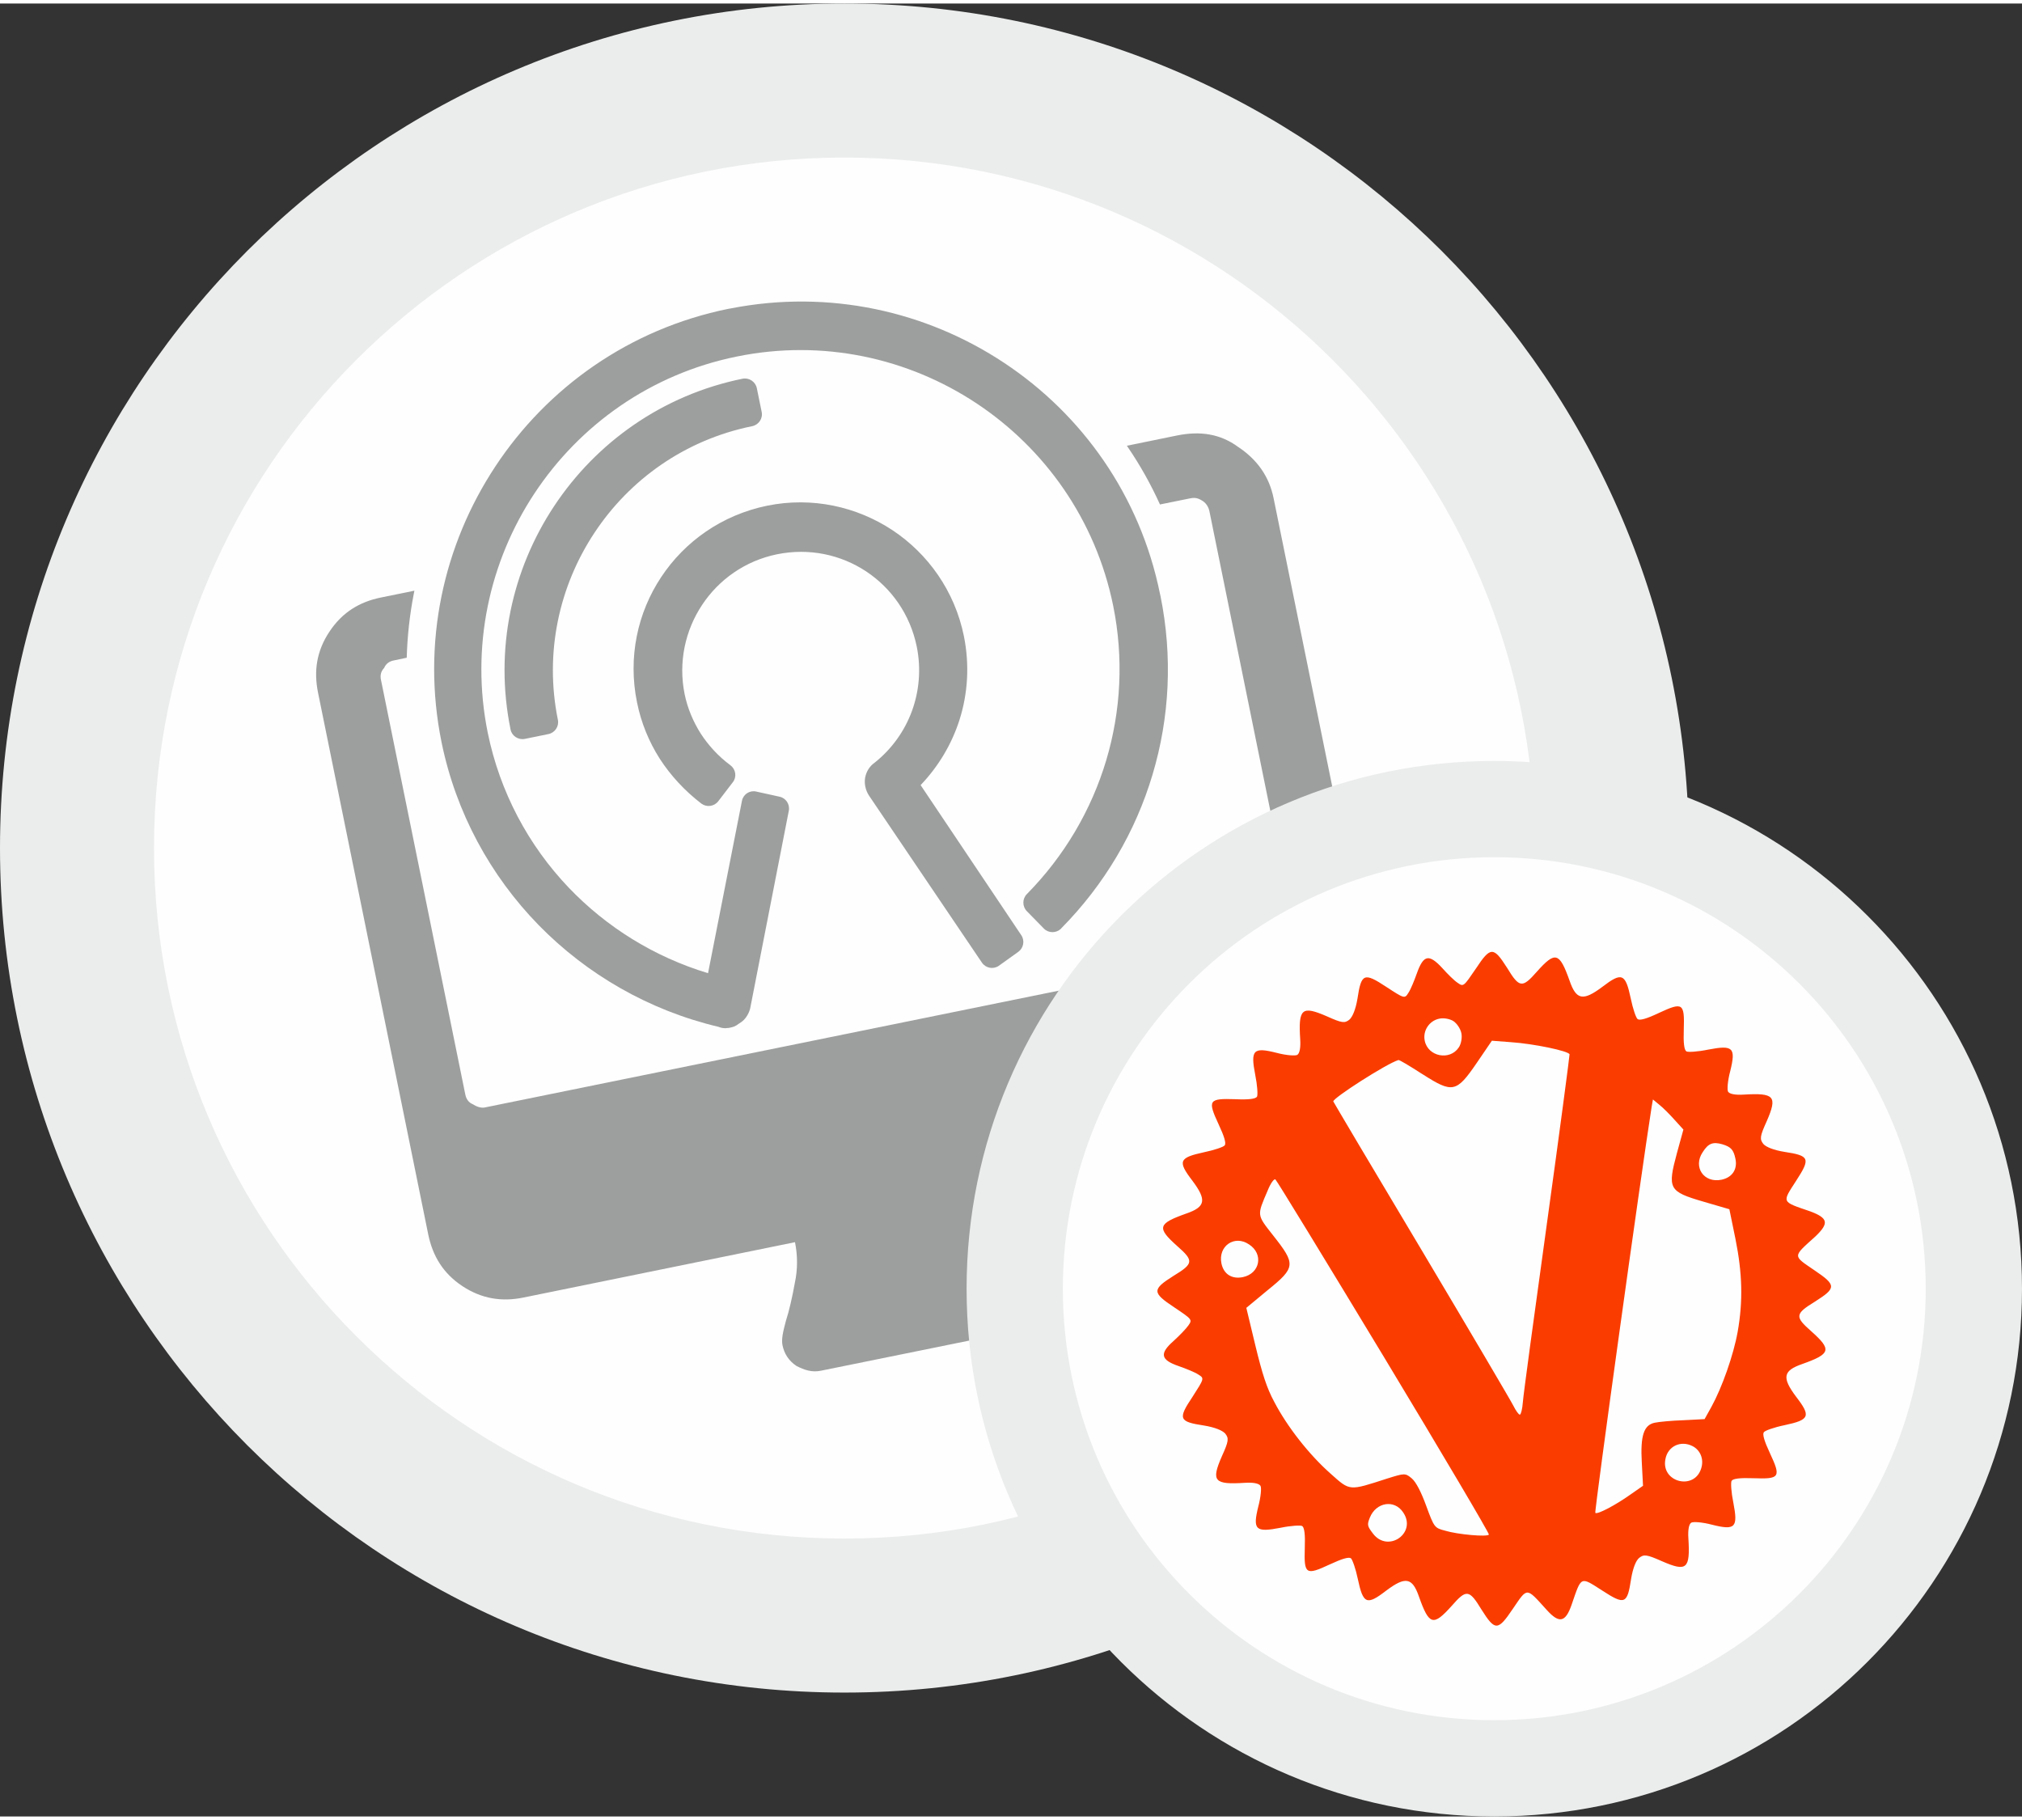 <?xml version="1.0" encoding="UTF-8"?>
<!DOCTYPE svg PUBLIC "-//W3C//DTD SVG 1.1//EN" "http://www.w3.org/Graphics/SVG/1.1/DTD/svg11.dtd">
<!-- Creator: CorelDRAW -->
<svg xmlns="http://www.w3.org/2000/svg" xml:space="preserve" width="180px" height="162px" version="1.1" style="shape-rendering:geometricPrecision; text-rendering:geometricPrecision; image-rendering:optimizeQuality; fill-rule:evenodd; clip-rule:evenodd"
viewBox="0 0 163.21 146.32"
 xmlns:xlink="http://www.w3.org/1999/xlink"
 xmlns:xodm="http://www.corel.com/coreldraw/odm/2003">
 <rect x="0" y="0" width="163.21" height="146.32" fill="#333333" stroke="none"/>
 <defs>
  <style type="text/css">
   <![CDATA[
    .fil0 {fill:#FEFEFE}
    .fil3 {fill:#9D9E9E}
    .fil1 {fill:#EBECEC;fill-rule:nonzero}
    .fil2 {fill:#9D9E9E;fill-rule:nonzero}
    .fil4 {fill:#FA3C00;fill-rule:nonzero}
   ]]>
  </style>
 </defs>
 <g id="Ebene_x0020_1">
  <g id="_2346806158576">
   <circle class="fil0" cx="68.16" cy="68.16" r="61.94"/>
   <path class="fil1" d="M68.16 0c18.82,0 35.86,7.63 48.2,19.96 12.33,12.34 19.96,29.38 19.96,48.2 0,18.82 -7.63,35.86 -19.96,48.2 -12.34,12.33 -29.38,19.96 -48.2,19.96 -18.82,0 -35.86,-7.63 -48.2,-19.96 -12.33,-12.34 -19.96,-29.38 -19.96,-48.2 0,-18.82 7.63,-35.86 19.96,-48.2 12.34,-12.33 29.38,-19.96 48.2,-19.96zm39.4 28.76c-10.08,-10.09 -24.01,-16.33 -39.4,-16.33 -15.39,0 -29.32,6.24 -39.4,16.33 -10.09,10.08 -16.33,24.01 -16.33,39.4 0,15.39 6.24,29.32 16.33,39.4 10.08,10.09 24.01,16.33 39.4,16.33 15.39,0 29.32,-6.24 39.4,-16.33 10.09,-10.08 16.33,-24.01 16.33,-39.4 0,-15.39 -6.24,-29.32 -16.33,-39.4z"/>
   <g>
    <path class="fil2" d="M44.73 40.56c3.39,-5.12 8.73,-8.96 15.21,-10.28 0.53,-0.1 1.04,0.24 1.15,0.77l0.39 1.91c0.11,0.53 -0.24,1.04 -0.76,1.15 -5.43,1.1 -9.9,4.31 -12.74,8.61 -2.84,4.29 -4.05,9.66 -2.95,15.09 0.11,0.52 -0.23,1.04 -0.76,1.15l-1.91 0.39c-0.53,0.1 -1.05,-0.24 -1.15,-0.76 -1.32,-6.48 0.12,-12.9 3.52,-18.03zm-4.74 -3.21c4.19,-6.34 10.79,-11.08 18.8,-12.71l0.18 -0.03c7.95,-1.56 15.81,0.23 22.08,4.39 6.28,4.16 10.97,10.7 12.58,18.64l0.04 0.17c0.99,4.88 0.74,9.81 -0.64,14.42 -1.37,4.6 -3.87,8.87 -7.37,12.41l-0.02 0.03c-0.39,0.37 -1,0.37 -1.38,-0.01l-1.38 -1.41c-0.37,-0.38 -0.37,-0.99 0,-1.37 3.03,-3.07 5.21,-6.79 6.41,-10.8 1.19,-3.98 1.42,-8.26 0.56,-12.49 -1.42,-6.95 -5.54,-12.69 -11.04,-16.33 -5.5,-3.64 -12.38,-5.19 -19.34,-3.77 -6.95,1.41 -12.68,5.53 -16.32,11.03 -3.64,5.5 -5.19,12.39 -3.78,19.34 0.98,4.78 3.28,9.08 6.53,12.49 3.04,3.18 6.89,5.59 11.25,6.91l2.74 -13.92c0.11,-0.53 0.63,-0.86 1.15,-0.74l1.86 0.41c0.53,0.1 0.87,0.61 0.77,1.14l-3.12 15.96 -0.02 0.07c-0.06,0.21 -0.16,0.42 -0.3,0.62l-0.05 0.07c-0.13,0.17 -0.3,0.32 -0.52,0.45 -0.32,0.25 -0.52,0.29 -0.71,0.33 -0.07,0.02 -0.17,0.04 -0.32,0.04l-0.04 0.01c-0.18,0 -0.39,-0.02 -0.59,-0.11 -5.62,-1.33 -10.62,-4.23 -14.51,-8.2 -3.91,-4 -6.69,-9.09 -7.85,-14.77 -1.63,-8.01 0.16,-15.94 4.35,-22.27zm32.04 5.15c2.88,1.91 5.03,4.92 5.77,8.54 0.47,2.32 0.33,4.66 -0.37,6.83 -0.62,1.91 -1.67,3.69 -3.12,5.21l8.13 12.12c0.29,0.44 0.18,1.03 -0.25,1.34l-1.58 1.13c-0.44,0.3 -1.05,0.18 -1.35,-0.26l-9.12 -13.49c-0.28,-0.43 -0.39,-0.96 -0.31,-1.43 0.09,-0.49 0.35,-0.93 0.78,-1.23 1.38,-1.1 2.41,-2.55 3,-4.16 0.59,-1.62 0.75,-3.41 0.39,-5.19 -0.53,-2.6 -2.05,-4.73 -4.09,-6.08 -2.03,-1.34 -4.58,-1.91 -7.19,-1.38 -2.59,0.53 -4.71,2.06 -6.05,4.09 -1.36,2.05 -1.93,4.62 -1.41,7.19 0.23,1.13 0.68,2.21 1.3,3.19 0.63,0.97 1.44,1.85 2.4,2.56l0.01 0.01c0.43,0.33 0.51,0.94 0.18,1.36l-1.18 1.54c-0.33,0.42 -0.93,0.5 -1.36,0.18 -1.34,-1.03 -2.48,-2.26 -3.37,-3.64 -0.87,-1.37 -1.49,-2.89 -1.82,-4.52 -0.75,-3.66 0.05,-7.26 1.95,-10.12 1.9,-2.87 4.9,-5.01 8.55,-5.76 3.65,-0.74 7.24,0.08 10.11,1.97z"/>
    <path class="fil3" d="M104.43 74.46l-6.81 -33.49c-0.07,-0.32 -0.25,-0.62 -0.51,-0.8 -0.38,-0.25 -0.62,-0.32 -1.06,-0.23l-2.42 0.49c-0.73,-1.61 -1.59,-3.15 -2.57,-4.59l-0.1 -0.15 4.06 -0.83c1.84,-0.37 3.46,-0.14 4.91,0.92 1.56,1.03 2.52,2.41 2.87,4.14l8.9 43.75c0.35,1.73 0.01,3.37 -1.02,4.93 -0.93,1.54 -2.33,2.38 -4.16,2.76l-21.82 4.44c0.21,1.08 0.63,2.01 1.28,3 0.65,0.99 1.28,1.88 1.89,2.65 0.59,0.67 0.93,1.27 1,1.6 0.13,0.64 -0.06,1.36 -0.38,1.99 -0.45,0.54 -1.04,1 -1.68,1.13l-20.53 4.17c-0.75,0.16 -1.36,-0.06 -1.99,-0.38 -0.65,-0.43 -1,-1.03 -1.13,-1.68 -0.09,-0.44 0.02,-1.02 0.28,-1.97 0.27,-0.84 0.51,-1.9 0.72,-3.07 0.23,-1.06 0.23,-2.19 0.01,-3.27l-21.93 4.47c-1.72,0.35 -3.35,0.11 -4.91,-0.92 -1.56,-1.03 -2.4,-2.43 -2.76,-4.16l-8.9 -43.75c-0.35,-1.73 -0.12,-3.35 0.92,-4.91 1.03,-1.56 2.43,-2.41 4.16,-2.76l2.7 -0.55 -0.05 0.25c-0.33,1.69 -0.52,3.42 -0.57,5.16l-1.05 0.22c-0.32,0.06 -0.62,0.24 -0.77,0.6 -0.28,0.29 -0.33,0.63 -0.26,0.96l6.81 33.48c0.07,0.33 0.24,0.63 0.61,0.78 0.26,0.17 0.63,0.32 0.95,0.26l64.28 -13.08c0.43,-0.09 0.6,-0.35 0.88,-0.63 0.17,-0.26 0.21,-0.61 0.15,-0.93z"/>
   </g>
  </g>
  <circle class="fil0" cx="120.61" cy="103.73" r="38.71"/>
  <path class="fil1" d="M120.61 61.13c11.77,0 22.42,4.77 30.12,12.48 7.71,7.7 12.48,18.35 12.48,30.12 0,11.76 -4.77,22.41 -12.48,30.12 -7.7,7.71 -18.35,12.47 -30.12,12.47 -11.76,0 -22.41,-4.76 -30.12,-12.47 -7.71,-7.71 -12.47,-18.36 -12.47,-30.12 0,-11.77 4.76,-22.42 12.47,-30.12 7.71,-7.71 18.36,-12.48 30.12,-12.48zm24.63 17.97c-6.3,-6.3 -15.01,-10.2 -24.63,-10.2 -9.61,0 -18.32,3.9 -24.62,10.2 -6.3,6.3 -10.2,15.01 -10.2,24.63 0,9.61 3.89,18.32 10.2,24.62 6.3,6.3 15.01,10.2 24.62,10.2 9.62,0 18.33,-3.9 24.63,-10.2 6.3,-6.3 10.2,-15.01 10.2,-24.62 0,-9.62 -3.9,-18.33 -10.2,-24.63z"/>
  <path class="fil4" d="M114.37 78.26c-0.21,0.59 -0.5,1.31 -0.69,1.59 -0.3,0.48 -0.32,0.47 -1.79,-0.49 -1.79,-1.18 -2.01,-1.09 -2.32,0.96 -0.14,0.84 -0.39,1.46 -0.65,1.69 -0.38,0.3 -0.6,0.28 -1.82,-0.27 -2.03,-0.88 -2.31,-0.63 -2.15,1.87 0.04,0.64 -0.04,1.11 -0.23,1.24 -0.16,0.1 -0.92,0.04 -1.67,-0.16 -1.9,-0.48 -2.12,-0.24 -1.73,1.78 0.17,0.83 0.22,1.63 0.14,1.76 -0.12,0.18 -0.68,0.25 -1.77,0.2 -2.13,-0.07 -2.23,0.08 -1.33,2.02 0.46,0.98 0.62,1.52 0.5,1.7 -0.08,0.13 -0.85,0.39 -1.67,0.56 -2.03,0.44 -2.15,0.72 -0.95,2.29 1.18,1.57 1.07,2.12 -0.49,2.66 -2.31,0.82 -2.39,1.14 -0.72,2.63 1.34,1.18 1.32,1.41 -0.31,2.4 -1.74,1.1 -1.73,1.35 0.05,2.53 1.46,0.98 1.48,1 1.16,1.46 -0.19,0.28 -0.73,0.83 -1.2,1.26 -1.16,1.02 -1.05,1.53 0.41,2.03 0.6,0.21 1.32,0.5 1.6,0.69 0.48,0.3 0.46,0.32 -0.49,1.8 -1.19,1.78 -1.1,2 0.95,2.31 0.85,0.14 1.47,0.39 1.7,0.65 0.3,0.38 0.28,0.61 -0.27,1.82 -0.89,2.03 -0.63,2.31 1.87,2.15 0.63,-0.04 1.11,0.04 1.24,0.24 0.1,0.15 0.03,0.91 -0.17,1.66 -0.47,1.9 -0.23,2.12 1.79,1.73 0.82,-0.17 1.63,-0.22 1.75,-0.14 0.18,0.12 0.25,0.68 0.21,1.77 -0.07,2.13 0.08,2.23 2.01,1.33 0.99,-0.46 1.53,-0.62 1.71,-0.5 0.12,0.09 0.39,0.85 0.56,1.67 0.43,2.03 0.72,2.15 2.28,0.95 1.57,-1.18 2.12,-1.07 2.66,0.49 0.82,2.31 1.15,2.39 2.64,0.73 1.18,-1.35 1.41,-1.33 2.4,0.3 1.1,1.74 1.32,1.74 2.54,-0.07 1.19,-1.75 1.06,-1.74 2.71,0.08 1.02,1.14 1.53,1.04 2.03,-0.41 0.8,-2.32 0.68,-2.28 2.46,-1.14 1.83,1.19 2.03,1.11 2.34,-0.94 0.14,-0.84 0.38,-1.47 0.65,-1.69 0.38,-0.3 0.6,-0.28 1.82,0.26 2.03,0.89 2.31,0.64 2.15,-1.87 -0.04,-0.63 0.04,-1.11 0.23,-1.23 0.16,-0.1 0.92,-0.04 1.67,0.16 1.9,0.48 2.12,0.23 1.73,-1.78 -0.17,-0.83 -0.22,-1.63 -0.14,-1.76 0.12,-0.18 0.68,-0.25 1.77,-0.21 2.13,0.08 2.23,-0.08 1.33,-2.01 -0.46,-0.98 -0.62,-1.53 -0.5,-1.7 0.08,-0.13 0.84,-0.4 1.67,-0.57 2.03,-0.43 2.15,-0.72 0.95,-2.28 -1.18,-1.57 -1.07,-2.12 0.49,-2.66 2.3,-0.82 2.39,-1.15 0.72,-2.64 -1.34,-1.18 -1.32,-1.4 0.31,-2.4 1.73,-1.1 1.73,-1.32 -0.08,-2.54 -1.74,-1.19 -1.74,-1.05 0.09,-2.7 0.57,-0.54 0.83,-0.92 0.77,-1.22 -0.06,-0.3 -0.45,-0.55 -1.18,-0.82 -2.33,-0.8 -2.28,-0.68 -1.14,-2.45 1.19,-1.83 1.1,-2.04 -0.94,-2.35 -0.85,-0.14 -1.47,-0.38 -1.7,-0.64 -0.3,-0.39 -0.28,-0.61 0.27,-1.82 0.89,-2.04 0.63,-2.31 -1.87,-2.16 -0.63,0.04 -1.11,-0.04 -1.24,-0.23 -0.1,-0.16 -0.03,-0.92 0.17,-1.67 0.47,-1.9 0.23,-2.12 -1.79,-1.73 -0.82,0.17 -1.63,0.22 -1.75,0.14 -0.18,-0.12 -0.25,-0.68 -0.21,-1.77 0.07,-2.13 -0.08,-2.23 -2.01,-1.33 -0.99,0.47 -1.53,0.62 -1.71,0.5 -0.13,-0.08 -0.39,-0.84 -0.56,-1.67 -0.43,-2.03 -0.72,-2.14 -2.29,-0.94 -1.56,1.17 -2.11,1.07 -2.65,-0.5 -0.82,-2.3 -1.15,-2.39 -2.64,-0.72 -1.18,1.34 -1.41,1.32 -2.4,-0.31 -1.1,-1.73 -1.34,-1.73 -2.52,0.06 -0.99,1.45 -1,1.48 -1.47,1.15 -0.28,-0.18 -0.83,-0.73 -1.25,-1.2 -0.54,-0.59 -0.93,-0.84 -1.22,-0.78 -0.3,0.06 -0.55,0.44 -0.82,1.2l0 0zm2.95 3.87c0.28,0.19 0.57,0.62 0.64,0.98 0.07,0.36 -0.02,0.86 -0.21,1.14 -0.72,1.09 -2.49,0.75 -2.75,-0.54 -0.17,-0.81 0.37,-1.62 1.18,-1.78 0.36,-0.08 0.86,0.02 1.14,0.2zm-2.53 4.26c2.46,1.58 2.76,1.52 4.41,-0.89l1.22 -1.79 1.57 0.12c1.79,0.12 4.64,0.71 4.7,0.98 0.01,0.09 -0.8,6.25 -1.83,13.67 -1.03,7.42 -1.91,13.9 -1.94,14.41 -0.04,0.54 -0.15,0.98 -0.24,1 -0.08,0.02 -0.32,-0.31 -0.52,-0.71 -0.21,-0.42 -3.55,-6.09 -7.44,-12.62 -3.9,-6.52 -7.09,-11.91 -7.1,-11.95 -0.05,-0.26 4.28,-3.04 5.25,-3.34 0.06,-0.04 0.91,0.47 1.93,1.13l-0.01 -0.01zm-3.08 22.85c4.72,7.82 8.52,14.25 8.47,14.33 -0.12,0.2 -2.5,0 -3.55,-0.32 -0.84,-0.22 -0.87,-0.26 -1.51,-2 -0.41,-1.13 -0.83,-1.93 -1.16,-2.21 -0.53,-0.45 -0.59,-0.43 -2,0.01 -3.1,1 -2.97,1.02 -4.56,-0.4 -1.72,-1.52 -3.5,-3.78 -4.55,-5.8 -0.6,-1.11 -0.97,-2.27 -1.52,-4.54l-0.73 -3.04 1.7 -1.41c2.29,-1.85 2.31,-2.1 0.46,-4.44 -1.33,-1.69 -1.31,-1.58 -0.44,-3.61 0.23,-0.58 0.52,-0.99 0.63,-0.9 0.1,0.07 4.04,6.52 8.76,14.33zm23.46 -19.14l0.71 0.78 -0.52 1.89c-0.78,2.89 -0.67,3.11 2.14,3.93l2.09 0.61 0.49 2.39c0.56,2.78 0.62,5.01 0.18,7.5 -0.34,1.9 -1.27,4.52 -2.12,6.06l-0.55 0.99 -1.72 0.09c-0.94,0.03 -1.98,0.13 -2.3,0.2 -0.89,0.18 -1.17,1.05 -1.05,3.19l0.1 1.9 -1.02 0.71c-1.18,0.84 -2.65,1.62 -2.83,1.48 -0.1,-0.07 3.7,-27.43 4.55,-32.8l0.1 -0.57 0.53 0.44c0.29,0.23 0.84,0.78 1.22,1.21l0 0zm-34.35 10.05c1.19,0.77 0.89,2.35 -0.5,2.64 -0.89,0.18 -1.55,-0.24 -1.73,-1.11 -0.28,-1.39 1.05,-2.33 2.23,-1.53zm38.21 -8.08c0.68,0.21 0.9,0.43 1.05,1.17 0.18,0.85 -0.26,1.51 -1.13,1.69 -1.42,0.29 -2.32,-1.03 -1.51,-2.23 0.45,-0.71 0.82,-0.85 1.59,-0.63zm-25.77 29.71c1.14,1.66 -1.24,3.32 -2.45,1.69 -0.45,-0.59 -0.47,-0.7 -0.24,-1.27 0.5,-1.25 1.99,-1.49 2.69,-0.42l0 0zm23.36 -5.35c0.62,0.32 0.92,1.03 0.71,1.75 -0.52,1.87 -3.29,1.18 -2.9,-0.71 0.19,-1.03 1.23,-1.53 2.19,-1.04l0 0z"/>
 </g>
</svg>
